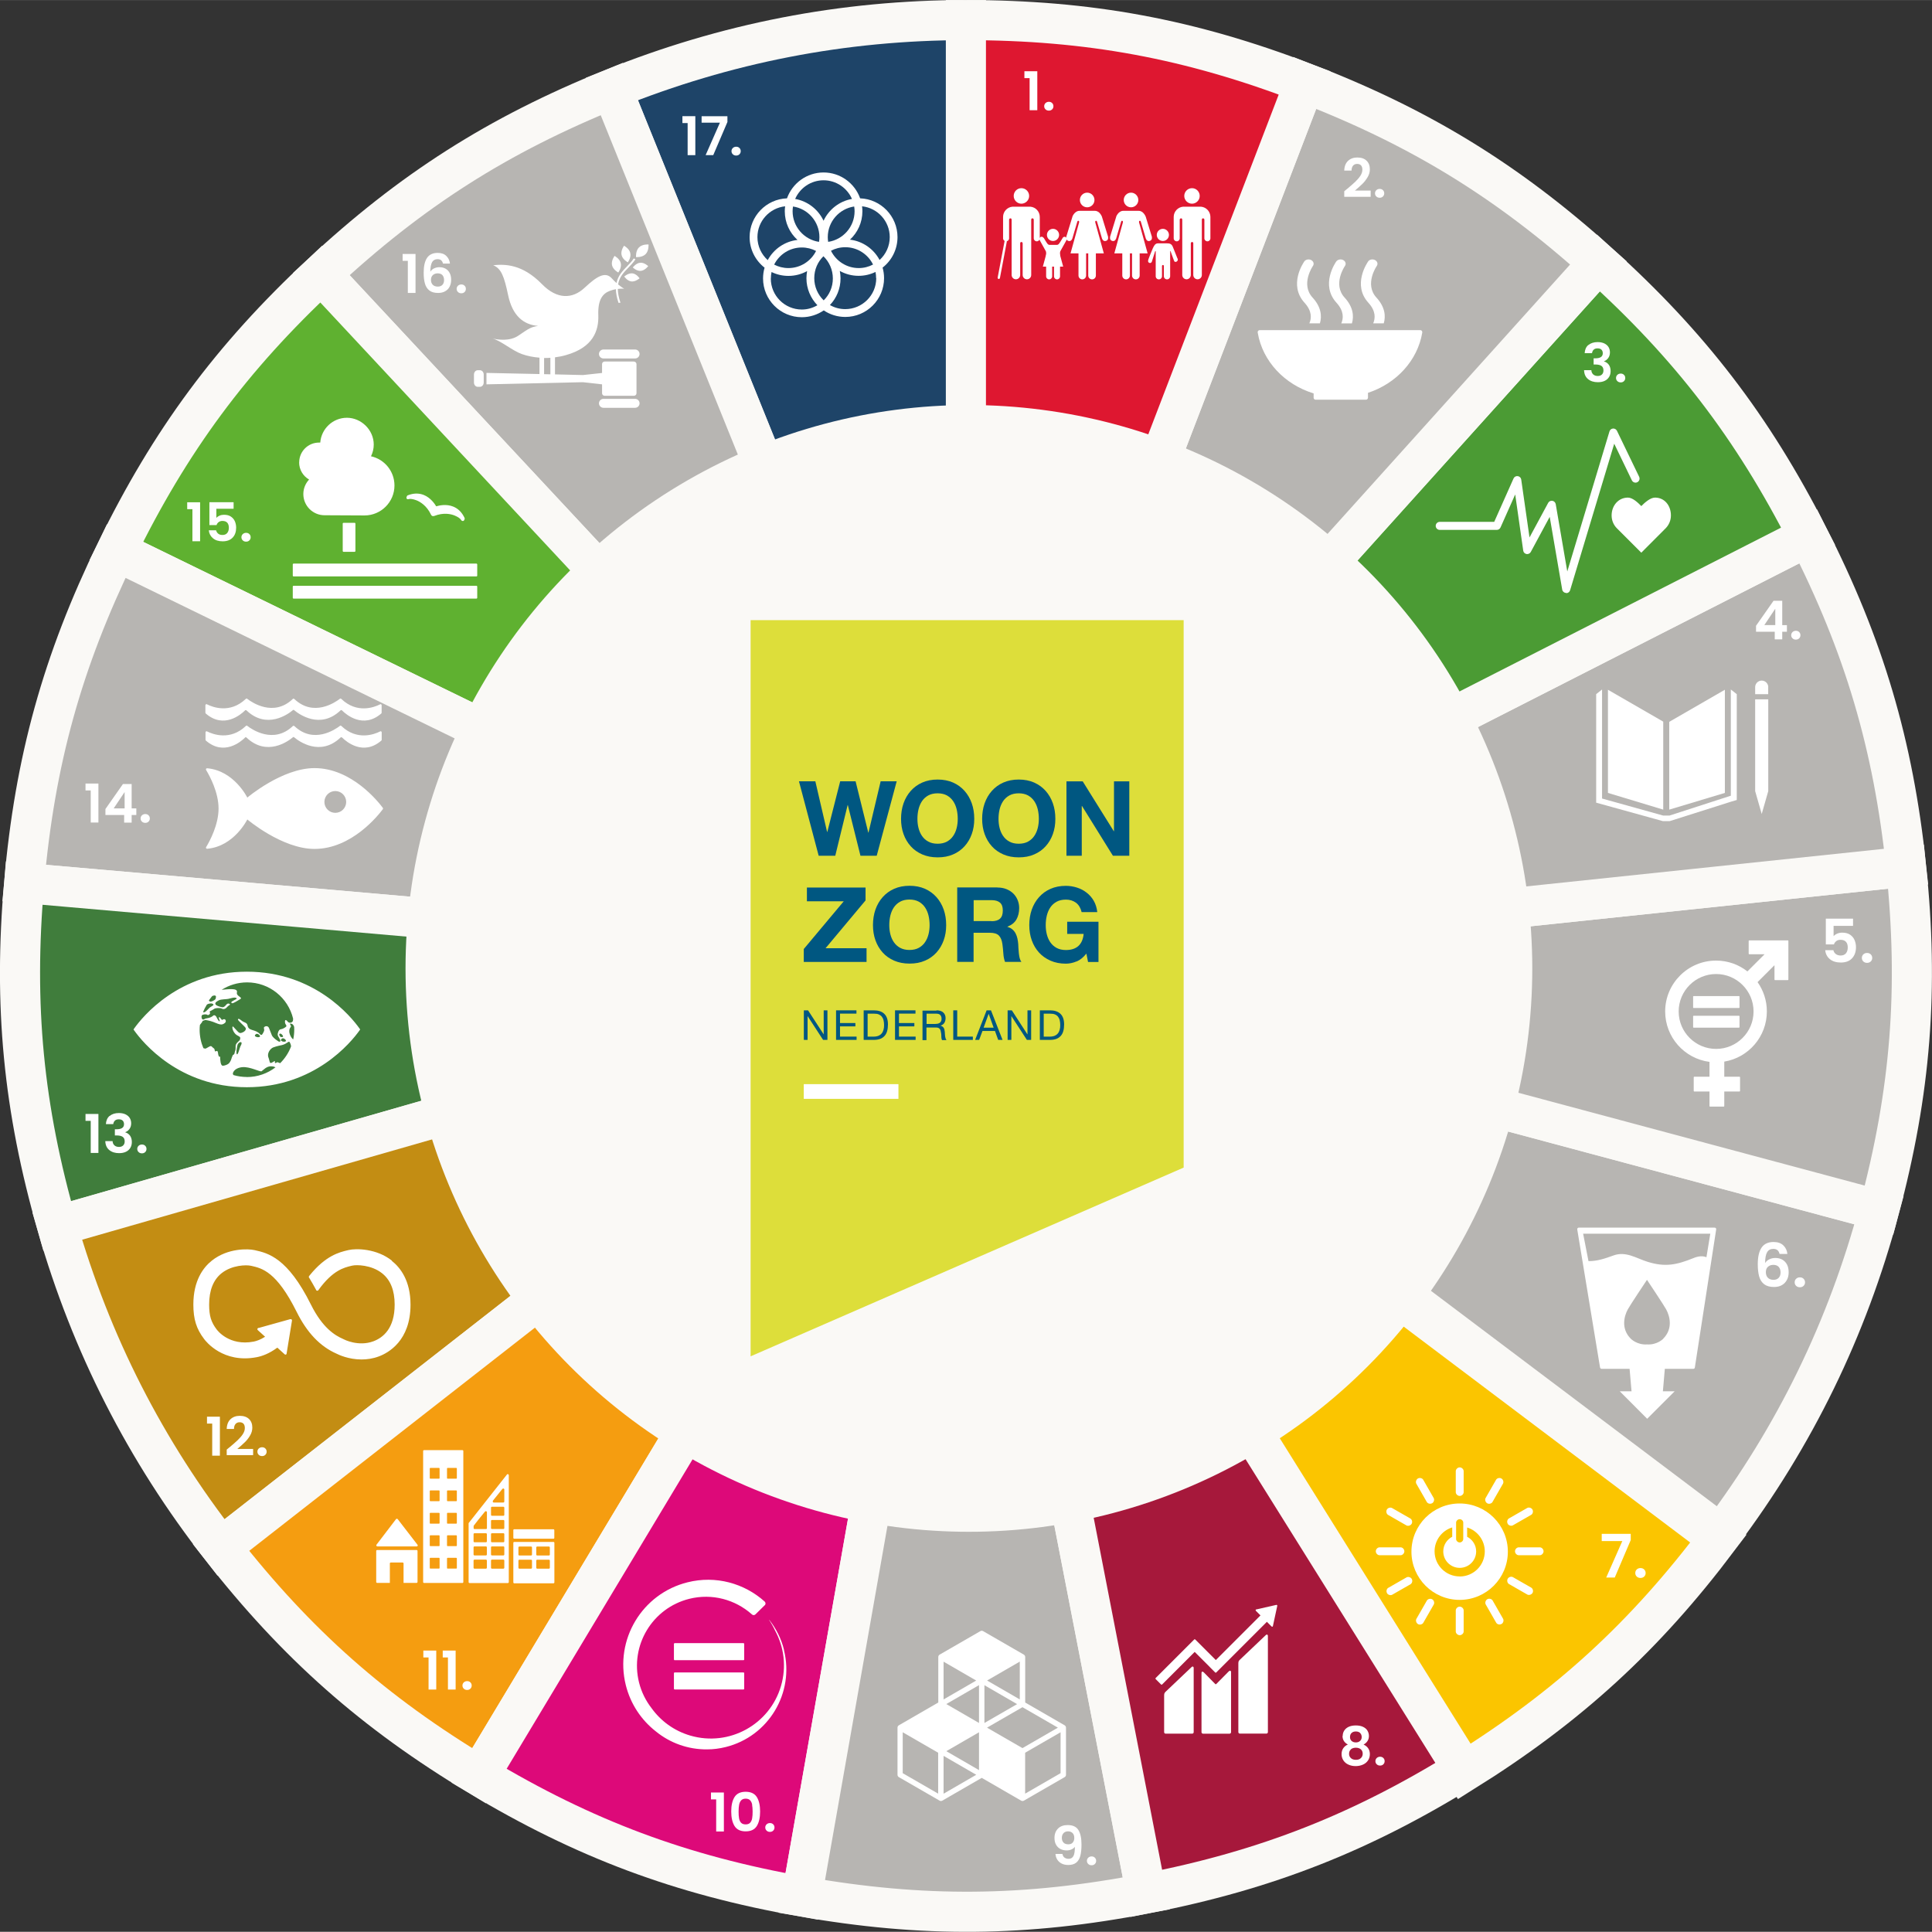 <?xml version="1.0" encoding="UTF-8"?> <svg xmlns="http://www.w3.org/2000/svg" xmlns:xlink="http://www.w3.org/1999/xlink" id="_Layer_" data-name="&amp;lt;Layer&amp;gt;" width="101.94mm" height="101.93mm" viewBox="0 0 288.97 288.93"><rect x="0" y="0" width="288.97" height="288.93" fill="#333333" stroke="none"/><defs><style> .cls-1 { fill: #5fb130; } .cls-1, .cls-2, .cls-3, .cls-4, .cls-5, .cls-6, .cls-7, .cls-8, .cls-9, .cls-10, .cls-11, .cls-12 { stroke: #faf9f6; stroke-miterlimit: 10; } .cls-1, .cls-2, .cls-3, .cls-4, .cls-5, .cls-6, .cls-7, .cls-9, .cls-10, .cls-11, .cls-12 { stroke-width: 6px; } .cls-2 { fill: #407d3c; } .cls-13 { clip-path: url(#clippath); } .cls-14 { fill: none; } .cls-14, .cls-15, .cls-16, .cls-17 { stroke-width: 0px; } .cls-3 { fill: #4b9b34; } .cls-4 { fill: #c38d13; } .cls-5 { fill: #b7b5b2; } .cls-6 { fill: #a6183b; } .cls-7 { fill: #1e4468; } .cls-15 { fill: #005781; } .cls-8 { fill: #faf9f6; stroke-width: 5.57px; } .cls-18 { clip-path: url(#clippath-1); } .cls-19 { clip-path: url(#clippath-4); } .cls-20 { clip-path: url(#clippath-3); } .cls-21 { clip-path: url(#clippath-2); } .cls-9 { fill: #dd0979; } .cls-16 { fill: #ddde3a; } .cls-10 { fill: #fbc500; } .cls-11 { fill: #f59d10; } .cls-12 { fill: #de1730; } .cls-17 { fill: #fff; } </style><clipPath id="clippath"><rect class="cls-14" x="112.27" y="92.75" width="64.77" height="110.11"></rect></clipPath><clipPath id="clippath-1"><rect class="cls-14" x="112.27" y="92.75" width="64.77" height="110.11"></rect></clipPath><clipPath id="clippath-2"><rect class="cls-14" x="112.27" y="92.75" width="64.77" height="110.11"></rect></clipPath><clipPath id="clippath-3"><rect class="cls-14" x="112.27" y="92.75" width="64.77" height="110.11"></rect></clipPath><clipPath id="clippath-4"><rect class="cls-14" x="112.27" y="92.75" width="64.77" height="110.11"></rect></clipPath></defs><g><path class="cls-7" d="M144.47,144.4L91.51,13.3c17.02-6.87,34.62-10.3,52.97-10.3v141.4Z"></path><path class="cls-5" d="M144.47,144.4L48.04,40.99c13.42-12.52,26.45-20.82,43.46-27.69l52.97,131.1Z"></path><path class="cls-1" d="M144.47,144.4L17.39,82.41c8.04-16.49,17.23-28.91,30.65-41.43l96.43,103.41Z"></path><path class="cls-5" d="M144.47,144.4L3.61,132.07c1.6-18.28,5.73-33.17,13.77-49.66l127.09,61.98Z"></path><path class="cls-2" d="M144.47,144.4L8.55,183.37c-5.06-17.64-6.54-33.02-4.94-51.3l140.86,12.32Z"></path><path class="cls-4" d="M144.47,144.4l-111.42,87.05c-11.3-14.46-19.44-30.44-24.5-48.08l135.92-38.97Z"></path><path class="cls-11" d="M144.47,144.4l-72.82,121.2c-15.73-9.45-27.3-19.69-38.6-34.15l111.42-87.05Z"></path><path class="cls-9" d="M144.47,144.4l-24.55,139.25c-18.07-3.19-32.54-8.6-48.27-18.05l72.82-121.2Z"></path><path class="cls-5" d="M144.47,144.4l26.98,138.8c-18.01,3.5-33.46,3.64-51.53.45l24.55-139.25Z"></path><path class="cls-6" d="M144.47,144.4l74.93,119.91c-15.56,9.72-29.93,15.39-47.95,18.89l-26.98-138.8Z"></path><path class="cls-10" d="M144.1,145.04l112.92,85.09c-11.04,14.66-22.43,25.09-38,34.82l-74.93-119.91Z"></path><path class="cls-5" d="M144.47,144.4l136.58,36.6c-4.75,17.73-12.61,33.84-23.65,48.5l-112.92-85.09Z"></path><path class="cls-5" d="M144.47,144.4l140.62-14.78c1.92,18.25.71,33.65-4.04,51.38l-136.58-36.6Z"></path><path class="cls-5" d="M144.47,144.4l125.99-64.19c8.33,16.35,12.72,31.16,14.64,49.41l-140.62,14.78Z"></path><path class="cls-3" d="M144.47,144.4l94.61-105.08c13.64,12.28,23.04,24.53,31.37,40.89l-125.99,64.19Z"></path><path class="cls-5" d="M144.47,144.4L195.15,12.39c17.13,6.58,30.3,14.65,43.94,26.93l-94.61,105.08Z"></path><path class="cls-12" d="M144.47,144.4V3c18.35,0,33.54,2.81,50.67,9.39l-50.67,132.01Z"></path></g><circle class="cls-8" cx="144.92" cy="144.84" r="81.48"></circle><g><path class="cls-17" d="M153.22,11.68v-1.03h1.93v5.83h-1.15v-4.8h-.78Z"></path><path class="cls-17" d="M156.38,16.35c-.13-.12-.2-.28-.2-.47s.07-.34.2-.47c.13-.12.3-.19.5-.19s.36.06.49.19c.13.13.19.28.19.47s-.06.34-.19.47-.29.19-.49.19-.37-.06-.5-.19Z"></path></g><g><path class="cls-17" d="M201.49,28.25c.51-.43.92-.78,1.22-1.07.3-.29.56-.58.76-.89.2-.31.3-.61.3-.91,0-.27-.06-.48-.19-.64-.13-.15-.33-.23-.59-.23s-.47.09-.62.27c-.14.18-.22.42-.22.73h-1.09c.02-.64.21-1.12.57-1.46.36-.33.82-.5,1.37-.5.61,0,1.07.16,1.4.48.33.32.49.75.49,1.28,0,.42-.11.81-.34,1.19s-.48.71-.77.99c-.29.28-.66.62-1.13,1.01h2.36v.93h-3.95v-.83l.42-.35Z"></path><path class="cls-17" d="M205.86,29.38c-.13-.12-.2-.28-.2-.47s.07-.34.2-.47.3-.19.5-.19.36.06.49.19.19.28.19.47-.06.34-.19.47-.29.19-.49.19-.37-.06-.5-.19Z"></path></g><g><path class="cls-17" d="M237.58,51.6c.35-.29.81-.44,1.38-.44.39,0,.72.07,1,.2.28.14.49.32.63.55.14.23.21.5.21.79,0,.34-.09.62-.26.85-.17.23-.38.39-.62.47v.03c.31.1.55.27.72.51.17.25.26.56.26.94,0,.32-.07.61-.22.86s-.36.45-.65.59-.63.21-1.03.21c-.6,0-1.09-.15-1.47-.46s-.58-.75-.6-1.34h1.09c.01.26.1.47.27.63s.4.24.69.24c.27,0,.48-.08.63-.23s.22-.35.22-.59c0-.32-.1-.55-.3-.69s-.52-.21-.94-.21h-.23v-.92h.23c.76,0,1.14-.25,1.14-.76,0-.23-.07-.41-.2-.54s-.33-.19-.59-.19-.44.07-.58.2c-.14.14-.21.31-.24.52h-1.1c.03-.53.21-.95.56-1.24Z"></path><path class="cls-17" d="M241.91,57c-.13-.12-.2-.28-.2-.47s.07-.34.2-.47c.13-.12.3-.19.5-.19s.36.06.49.19c.13.13.19.28.19.47s-.06.34-.19.47-.29.19-.49.19-.37-.06-.5-.19Z"></path></g><g><path class="cls-17" d="M262.65,94.47v-.88l2.62-3.74h1.3v3.65h.7v.98h-.7v1.14h-1.12v-1.14h-2.8ZM265.53,91.04l-1.64,2.45h1.64v-2.45Z"></path><path class="cls-17" d="M268.11,95.47c-.13-.12-.2-.28-.2-.47s.07-.34.2-.47c.13-.12.3-.19.5-.19s.36.06.49.19c.13.13.19.28.19.47s-.06.34-.19.47-.29.19-.49.19-.37-.06-.5-.19Z"></path></g><g><path class="cls-17" d="M277.17,138.48h-2.92v1.54c.13-.16.31-.28.54-.38.23-.1.48-.15.75-.15.48,0,.87.1,1.18.31.31.21.53.48.67.81.14.33.21.68.21,1.05,0,.69-.2,1.25-.59,1.67s-.95.63-1.68.63c-.68,0-1.23-.17-1.64-.51-.41-.34-.64-.79-.69-1.34h1.22c.05.24.17.43.36.58.19.14.43.22.72.22.35,0,.62-.11.8-.33.18-.22.27-.52.27-.88s-.09-.66-.28-.85c-.18-.19-.45-.29-.8-.29-.25,0-.46.06-.63.19s-.29.29-.36.5h-1.21v-3.85h4.07v1.11Z"></path><path class="cls-17" d="M278.7,143.8c-.15-.14-.22-.32-.22-.53s.07-.39.22-.53c.15-.14.33-.21.56-.21s.4.07.55.21c.14.14.22.32.22.53s-.07.39-.22.53c-.14.14-.33.21-.55.21s-.42-.07-.56-.21Z"></path></g><g><path class="cls-17" d="M265.85,186.98c-.15-.13-.36-.19-.63-.19-.41,0-.72.17-.91.5-.2.33-.3.88-.3,1.62.14-.24.35-.43.63-.56.28-.14.58-.2.9-.2.39,0,.73.08,1.04.25.3.17.53.41.7.73.17.32.25.71.25,1.16,0,.43-.08.81-.26,1.14s-.42.59-.75.78c-.33.19-.72.28-1.18.28-.62,0-1.11-.14-1.47-.41-.36-.28-.61-.66-.75-1.16-.14-.5-.21-1.11-.21-1.83,0-1.1.19-1.93.57-2.49.38-.56.98-.84,1.79-.84.63,0,1.12.17,1.47.51.35.34.55.77.6,1.28h-1.17c-.06-.25-.16-.44-.31-.57ZM264.44,189.46c-.22.19-.32.46-.32.81s.1.63.3.84c.2.2.48.31.85.31.32,0,.58-.1.77-.3.19-.2.28-.46.28-.8s-.09-.62-.27-.83c-.18-.2-.45-.31-.81-.31-.32,0-.58.09-.8.28Z"></path><path class="cls-17" d="M268.65,192.32c-.15-.14-.22-.32-.22-.53s.07-.39.22-.53c.15-.14.33-.21.56-.21s.41.07.55.21c.14.14.22.32.22.53s-.07.39-.22.53c-.14.14-.33.21-.55.21s-.42-.07-.56-.21Z"></path></g><g><path class="cls-17" d="M243.91,230.34l-2.39,5.61h-1.28l2.41-5.46h-3.08v-1.08h4.34v.94Z"></path><path class="cls-17" d="M244.81,235.8c-.15-.14-.22-.32-.22-.53s.07-.39.22-.53c.15-.14.33-.21.56-.21s.4.07.55.21c.14.14.22.32.22.53s-.07.39-.22.53c-.14.14-.33.21-.55.21s-.42-.07-.56-.21Z"></path></g><g><path class="cls-17" d="M200.83,259.64c0-.29.07-.55.22-.79.15-.24.37-.43.66-.57.3-.14.66-.21,1.08-.21s.79.07,1.08.21c.3.14.52.33.66.57s.22.5.22.79-.07.55-.22.77c-.14.22-.34.39-.58.52.29.13.52.31.69.56.17.25.25.54.25.87,0,.36-.09.68-.28.95-.18.27-.44.48-.76.62-.32.14-.68.22-1.08.22s-.76-.07-1.08-.22c-.32-.14-.57-.35-.75-.62-.18-.27-.28-.58-.28-.95,0-.34.08-.63.25-.88.17-.25.39-.43.69-.56-.53-.28-.8-.71-.8-1.29ZM202.06,261.65c-.19.16-.28.38-.28.66,0,.27.09.48.28.65.18.17.43.25.75.25s.56-.08.74-.26c.18-.17.27-.39.27-.65,0-.28-.09-.5-.28-.66s-.43-.24-.74-.24-.55.08-.74.23ZM203.44,259.19c-.16-.14-.37-.22-.64-.22s-.48.07-.64.22c-.16.14-.24.35-.24.62,0,.24.08.43.24.58.16.14.37.22.63.22s.47-.07.63-.22c.17-.15.25-.34.25-.58,0-.26-.08-.46-.24-.61Z"></path><path class="cls-17" d="M205.92,263.88c-.13-.12-.2-.28-.2-.47s.07-.34.2-.47c.13-.12.3-.19.5-.19s.36.06.49.19c.13.13.19.28.19.47s-.06.34-.19.47-.29.19-.49.19-.37-.06-.5-.19Z"></path></g><g><path class="cls-17" d="M159.22,277.83c.15.12.36.19.61.19.33,0,.57-.14.72-.41.15-.27.22-.74.22-1.39-.12.17-.29.3-.52.4-.22.1-.46.14-.72.14-.34,0-.65-.07-.92-.21-.27-.14-.49-.35-.65-.63-.16-.28-.24-.62-.24-1.02,0-.59.18-1.06.53-1.41.35-.35.83-.52,1.44-.52.76,0,1.29.24,1.6.73s.47,1.22.47,2.19c0,.69-.06,1.26-.18,1.7-.12.44-.33.78-.62,1.01-.29.23-.69.34-1.19.34-.4,0-.73-.08-1.01-.23-.28-.15-.49-.35-.64-.6-.15-.25-.23-.52-.25-.82h1.04c.04.23.14.41.29.54ZM160.44,275.59c.16-.17.24-.4.24-.69,0-.31-.08-.56-.25-.73-.17-.17-.4-.26-.68-.26s-.52.09-.68.27c-.17.18-.25.42-.25.71s.08.51.24.69.41.27.73.27c.28,0,.5-.08.66-.26Z"></path><path class="cls-17" d="M162.77,278.79c-.13-.12-.2-.28-.2-.47s.07-.34.2-.47c.13-.12.3-.19.5-.19s.36.06.49.19c.13.13.19.28.19.47s-.06.34-.19.47-.29.19-.49.19-.37-.06-.5-.19Z"></path></g><g><path class="cls-17" d="M106.34,269.13v-1.03h1.93v5.83h-1.15v-4.8h-.78Z"></path><path class="cls-17" d="M109.87,268.77c.33-.52.89-.78,1.66-.78s1.33.26,1.66.78c.33.52.5,1.25.5,2.17s-.17,1.66-.5,2.18c-.33.53-.89.79-1.66.79s-1.33-.26-1.66-.79c-.33-.53-.5-1.26-.5-2.18s.17-1.65.5-2.17ZM112.51,269.94c-.05-.27-.15-.49-.3-.66-.15-.17-.38-.26-.68-.26s-.52.09-.68.26c-.15.17-.25.39-.3.66-.05.27-.08.6-.08,1s.02.75.07,1.02c.05.27.15.5.3.66s.38.25.68.25.53-.08.68-.25c.15-.17.26-.39.3-.66.05-.28.07-.62.07-1.02s-.03-.73-.08-1Z"></path><path class="cls-17" d="M114.66,273.8c-.13-.12-.2-.28-.2-.47s.07-.34.2-.47c.13-.12.3-.19.5-.19s.36.06.49.19c.13.13.19.28.19.47s-.06.34-.19.47-.29.19-.49.19-.37-.06-.5-.19Z"></path></g><g><path class="cls-17" d="M63.32,247.9v-1.03h1.93v5.83h-1.15v-4.8h-.78Z"></path><path class="cls-17" d="M66.22,247.9v-1.03h1.93v5.83h-1.15v-4.8h-.78Z"></path><path class="cls-17" d="M69.37,252.57c-.13-.12-.2-.28-.2-.47s.07-.34.2-.47c.13-.12.3-.19.5-.19s.36.06.49.19c.13.13.19.28.19.47s-.06.34-.19.47-.29.19-.49.19-.37-.06-.5-.19Z"></path></g><g><path class="cls-17" d="M30.96,212.92v-1.03h1.93v5.83h-1.15v-4.8h-.78Z"></path><path class="cls-17" d="M34.34,216.46c.51-.43.92-.78,1.22-1.07s.56-.58.76-.89c.2-.31.3-.61.3-.91,0-.27-.06-.49-.19-.64-.13-.15-.33-.23-.59-.23s-.47.09-.62.27-.22.42-.22.73h-1.09c.02-.64.21-1.12.57-1.46.36-.33.82-.5,1.37-.5.61,0,1.07.16,1.4.48.33.32.49.75.49,1.28,0,.42-.11.81-.34,1.19-.22.38-.48.71-.77.99-.29.28-.66.62-1.13,1.01h2.36v.93h-3.95v-.83l.42-.35Z"></path><path class="cls-17" d="M38.7,217.59c-.13-.12-.2-.28-.2-.47s.07-.34.2-.47c.13-.12.3-.19.5-.19s.36.06.49.19c.13.13.19.28.19.47s-.06.34-.19.47-.29.19-.49.19-.37-.06-.5-.19Z"></path></g><g><path class="cls-17" d="M12.79,167.64v-1.03h1.93v5.83h-1.15v-4.8h-.78Z"></path><path class="cls-17" d="M16.4,166.91c.35-.29.81-.44,1.38-.44.39,0,.72.07,1,.2.28.14.49.32.63.55.14.23.21.5.21.79,0,.34-.09.62-.26.85-.17.23-.38.39-.62.47v.03c.31.1.55.27.72.51.17.25.26.56.26.94,0,.32-.07.61-.22.86s-.36.45-.65.59-.63.21-1.03.21c-.6,0-1.09-.15-1.47-.46s-.58-.75-.6-1.34h1.09c.01.26.1.47.27.63s.4.24.69.24c.27,0,.48-.08.63-.23.15-.15.22-.35.22-.59,0-.32-.1-.55-.3-.69-.2-.14-.52-.21-.94-.21h-.23v-.92h.23c.76,0,1.14-.25,1.14-.76,0-.23-.07-.41-.2-.54-.14-.13-.33-.19-.59-.19s-.44.07-.58.2c-.14.14-.21.31-.24.52h-1.1c.03-.53.21-.95.56-1.24Z"></path><path class="cls-17" d="M20.73,172.31c-.13-.12-.2-.28-.2-.47s.07-.34.2-.47c.13-.12.3-.19.5-.19s.36.06.49.19c.13.13.19.28.19.47s-.06.34-.19.47-.29.19-.49.19-.37-.06-.5-.19Z"></path></g><g><path class="cls-17" d="M12.79,118.22v-1.03h1.93v5.83h-1.15v-4.8h-.78Z"></path><path class="cls-17" d="M15.77,121.88v-.88l2.62-3.74h1.3v3.65h.7v.98h-.7v1.14h-1.12v-1.14h-2.8ZM18.64,118.46l-1.64,2.45h1.64v-2.45Z"></path><path class="cls-17" d="M21.23,122.88c-.13-.12-.2-.28-.2-.47s.07-.34.2-.47c.13-.12.3-.19.5-.19s.36.06.49.19c.13.13.19.28.19.47s-.06.34-.19.47-.29.19-.49.19-.37-.06-.5-.19Z"></path></g><g><path class="cls-17" d="M28,76.15v-1.03h1.93v5.83h-1.15v-4.8h-.78Z"></path><path class="cls-17" d="M34.95,76.09h-2.59v1.37c.11-.14.27-.25.48-.34s.43-.13.66-.13c.43,0,.78.09,1.05.28.27.19.47.43.59.72.12.29.18.6.18.93,0,.61-.17,1.11-.52,1.48-.35.37-.85.56-1.49.56-.61,0-1.09-.15-1.46-.46s-.57-.7-.62-1.19h1.09c.05.21.16.38.32.51s.38.19.64.19c.31,0,.55-.1.71-.3.16-.2.24-.46.24-.78s-.08-.58-.24-.76c-.16-.17-.4-.26-.72-.26-.22,0-.41.06-.56.17-.15.11-.26.26-.32.45h-1.07v-3.42h3.62v.98Z"></path><path class="cls-17" d="M36.31,80.82c-.13-.12-.2-.28-.2-.47s.07-.34.2-.47c.13-.12.3-.19.5-.19s.36.06.49.19c.13.13.19.28.19.47s-.06.34-.19.47-.29.19-.49.19-.37-.06-.5-.19Z"></path></g><g><path class="cls-17" d="M60.22,39.01v-1.03h1.93v5.83h-1.15v-4.8h-.78Z"></path><path class="cls-17" d="M66,38.93c-.13-.11-.32-.17-.56-.17-.37,0-.64.15-.81.44-.17.3-.26.78-.27,1.44.13-.21.31-.38.56-.5s.51-.18.8-.18c.35,0,.65.07.92.22.27.15.47.37.62.65.15.29.22.63.22,1.03,0,.38-.08.72-.23,1.01-.15.3-.38.53-.67.69-.29.17-.64.25-1.05.25-.55,0-.99-.12-1.31-.37-.32-.25-.54-.59-.66-1.03-.13-.44-.19-.98-.19-1.63,0-.98.17-1.71.5-2.21.34-.5.87-.75,1.59-.75.56,0,.99.15,1.3.46.31.3.49.68.54,1.14h-1.04c-.05-.22-.15-.39-.28-.5ZM64.75,41.13c-.19.17-.29.41-.29.72s.09.56.27.74.43.27.76.27c.29,0,.52-.09.68-.26s.25-.41.25-.71-.08-.55-.24-.74c-.16-.18-.4-.27-.72-.27-.28,0-.52.08-.71.25Z"></path><path class="cls-17" d="M68.5,43.67c-.13-.12-.2-.28-.2-.47s.07-.34.2-.47c.13-.12.3-.19.5-.19s.36.06.49.19c.13.13.19.28.19.47s-.06.34-.19.47-.29.19-.49.19-.37-.06-.5-.19Z"></path></g><g><path class="cls-17" d="M102.07,18.4v-1.03h1.93v5.83h-1.15v-4.8h-.78Z"></path><path class="cls-17" d="M108.81,18.22l-2.13,4.98h-1.14l2.14-4.86h-2.74v-.96h3.86v.83Z"></path><path class="cls-17" d="M109.61,23.07c-.13-.12-.2-.28-.2-.47s.07-.34.2-.47c.13-.12.3-.19.5-.19s.36.06.49.19c.13.13.19.28.19.47s-.06.34-.19.47-.29.19-.49.19-.37-.06-.5-.19Z"></path></g><path id="Icon_17" data-name="Icon 17" class="cls-17" d="M134.24,35.46c0-3.13-2.49-5.69-5.59-5.8-.8-2.25-2.95-3.87-5.47-3.87s-4.67,1.62-5.47,3.87c-3.1.11-5.59,2.67-5.59,5.8,0,1.86.88,3.51,2.24,4.57-.15.51-.23,1.05-.23,1.61,0,3.2,2.6,5.8,5.8,5.8,1.21,0,2.34-.38,3.28-1.02.92.62,2.03.98,3.22.98,3.2,0,5.8-2.6,5.8-5.8,0-.55-.08-1.08-.22-1.58,1.36-1.06,2.23-2.72,2.23-4.57M127.82,31.59c0,2.32-1.72,4.25-3.95,4.58-.04-.23-.06-.47-.06-.71,0-2.32,1.72-4.25,3.95-4.58.04.23.06.47.06.71M123.2,44.92c-.87-.84-1.41-2.02-1.41-3.32s.52-2.44,1.37-3.28c.87.84,1.41,2.02,1.41,3.32s-.52,2.44-1.37,3.28M118.61,30.88c2.23.33,3.95,2.26,3.95,4.58,0,.24-.02.48-.06.71-2.23-.33-3.95-2.26-3.95-4.58,0-.24.02-.48.06-.71M122.06,37.53c-.76,1.52-2.33,2.56-4.14,2.56-.77,0-1.49-.19-2.13-.52.76-1.52,2.33-2.56,4.14-2.56.77,0,1.49.19,2.13.52M124.29,37.5c.64-.34,1.37-.53,2.14-.53,1.82,0,3.4,1.06,4.15,2.59-.64.34-1.37.53-2.14.53-1.82,0-3.4-1.06-4.15-2.59M123.18,26.96c1.9,0,3.53,1.15,4.25,2.79-1.89.33-3.46,1.58-4.25,3.26-.79-1.68-2.36-2.93-4.25-3.26.72-1.64,2.35-2.79,4.25-2.79M113.29,35.46c0-2.39,1.82-4.36,4.14-4.61-.03.24-.05.49-.05.74,0,1.7.73,3.23,1.9,4.29-1.92.22-3.57,1.38-4.45,3.02-.94-.85-1.54-2.07-1.54-3.44M115.3,41.64c0-.33.04-.65.1-.96.76.37,1.62.58,2.52.58,1.02,0,1.97-.26,2.8-.72-.06.35-.1.7-.1,1.07,0,1.57.63,2.99,1.64,4.04-.69.4-1.48.64-2.33.64-2.56,0-4.64-2.08-4.64-4.63M131.06,41.6c0,2.55-2.08,4.63-4.64,4.63-.83,0-1.61-.22-2.29-.61.99-1.04,1.59-2.44,1.59-3.99,0-.38-.04-.75-.11-1.11.83.46,1.79.73,2.81.73.91,0,1.77-.21,2.53-.58.06.3.09.61.09.93M127.13,35.84c1.14-1.06,1.86-2.57,1.86-4.25,0-.25-.02-.5-.05-.74,2.32.25,4.14,2.22,4.14,4.61,0,1.36-.59,2.58-1.52,3.42-.87-1.64-2.51-2.81-4.43-3.04"></path><g><polygon class="cls-17" points="248.77 107.93 240.5 103.16 240.5 118.59 248.77 121.09 248.77 107.93"></polygon><polygon class="cls-17" points="249.67 107.96 249.67 121.09 257.99 118.59 257.99 103.16 249.67 107.96"></polygon><path class="cls-17" d="M264.48,102.77c0-.54-.44-.98-.98-.98s-.98.44-.98.98v1.05h1.95v-1.05Z"></path><polygon class="cls-17" points="262.76 118.32 262.52 118.32 263.5 121.74 264.48 118.32 264.23 118.32 264.48 118.32 264.48 104.59 264.23 104.59 263.99 104.59 263.73 104.59 263.25 104.59 263.01 104.59 262.76 104.59 262.52 104.59 262.52 118.32 262.76 118.32"></polygon><polygon class="cls-17" points="259.77 103.82 258.88 103.12 258.88 119.01 249.7 121.98 249.27 121.98 249.19 121.98 248.77 121.98 239.62 119.43 239.62 103.12 238.74 103.82 238.74 120.05 248.72 122.81 249.19 122.81 249.27 122.81 249.74 122.81 258.95 119.89 259.77 119.65 259.77 103.82"></polygon></g><g id="Icon_8" data-name="Icon 8"><path class="cls-17" d="M189.29,244.59l-3.85,3.66c-.15.14-.22.25-.22.55v10.27c0,.12.1.22.22.22h3.98c.12,0,.22-.1.22-.22v-14.39c0-.12-.09-.34-.35-.09"></path><path class="cls-17" d="M178.19,249.37l-3.85,3.66c-.14.14-.22.25-.22.55v5.5c0,.12.1.22.22.22h3.98c.12,0,.22-.1.22-.22v-9.62c0-.12-.1-.34-.35-.09"></path><path class="cls-17" d="M191.04,240.15s0-.06-.03-.08c-.02-.02-.05-.03-.07-.03h-.02s-.03,0-.03,0l-2.95.67h-.05s-.04.02-.06.04c-.04.04-.04.11,0,.16l.03.03.67.67-6.68,6.68-3.09-3.09s-.09-.04-.13,0l-.84.84s0,0,0,0l-4.95,4.95s-.03.09,0,.13l.84.84s.09.03.12,0l4.89-4.89,2.24,2.24s0,0,0,.01l.84.84s.09.04.13,0l7.59-7.59.71.71s.11.04.16,0c.02-.02.03-.05.03-.07h0s.65-3.02.65-3.02v-.03Z"></path><path class="cls-17" d="M183.76,250.01l-1.86,1.88s-.09.03-.12,0l-1.69-1.72c-.31-.31-.38-.06-.38.06v8.85c0,.12.1.22.22.22h3.98c.12,0,.22-.1.22-.22v-9c0-.12-.1-.34-.37-.07"></path></g><path class="cls-17" d="M159.24,258.05l-5.9-3.41v-6.81c0-.14-.08-.28-.2-.35l-6.1-3.52c-.12-.07-.28-.07-.4,0l-6.1,3.52c-.12.07-.2.2-.2.35v6.81l-5.9,3.41c-.12.07-.2.2-.2.35v7.05c0,.14.08.28.2.35l6.1,3.52c.06.04.13.05.2.05s.14-.02.2-.05l5.9-3.41,5.9,3.41c.06.04.13.05.2.05s.14-.02.2-.05l6.1-3.52c.12-.07.2-.2.2-.35v-7.05c0-.14-.08-.28-.2-.35ZM146.43,264.75l-4.89-2.83,4.89-2.83v5.65ZM152.13,254.88l-4.89,2.82v-5.65l4.89,2.83ZM146.43,257.7l-4.89-2.83,4.89-2.83v5.65ZM147.63,258.4l5.3-3.06,5.3,3.06-5.3,3.06-5.3-3.06ZM152.53,254.18l-4.89-2.83,4.89-2.83v5.65ZM146.02,251.35l-4.89,2.83v-5.65l4.89,2.83ZM140.32,268.27l-5.3-3.06v-6.12l5.3,3.06v6.12ZM141.13,268.27v-5.65l4.89,2.83-4.89,2.83ZM158.63,265.21l-5.3,3.06v-6.12l5.3-3.06v6.12Z"></path><g><path class="cls-17" d="M111.2,250.14h-10.29c-.06,0-.11.05-.11.11v2.33c0,.06.05.11.11.11h10.29c.06,0,.11-.05.11-.11v-2.33c0-.06-.05-.11-.11-.11"></path><path class="cls-17" d="M111.31,245.87c0-.06-.05-.11-.11-.11h-10.29c-.06,0-.11.05-.11.11v2.33c0,.06.05.11.11.11h10.29c.06,0,.11-.05.11-.11v-2.33Z"></path><path class="cls-17" d="M117.27,246.78c-.42-1.7-1.19-3.21-2.21-4.5l-.02.02c.33.49.63,1.01.88,1.56,1.34,2.45,1.74,5.4.9,8.29-1.69,5.8-7.76,9.13-13.56,7.44-2.44-.71-4.44-2.2-5.81-4.11-.86-1.11-1.51-2.4-1.87-3.84-1.38-5.53,1.99-11.13,7.52-12.51,3.42-.85,6.86.12,9.32,2.29.02.02.04.04.07.06.07.05.15.09.23.09.1,0,.19-.04.26-.1l.04-.04,1.31-1.29.09-.08c.05-.07.08-.14.08-.23,0-.1-.04-.19-.11-.27-.01-.01-.03-.02-.04-.04-3.02-2.7-7.28-3.92-11.51-2.86-6.8,1.69-10.93,8.57-9.24,15.37.71,2.85,2.33,5.23,4.47,6.91,2.13,1.75,4.85,2.74,7.7,2.71.92,0,1.85-.12,2.77-.35,6.41-1.59,10.31-8.08,8.72-14.49"></path></g><g id="Icon_11" data-name="Icon 11"><g><path class="cls-17" d="M56.44,231.29h5.9c.08,0,.14-.07.14-.15,0-.04-.01-.07-.04-.1h0s-2.94-3.81-2.94-3.81l-.03-.03s-.06-.05-.11-.05c-.04,0-.07.02-.1.04l-.02.02-.03.03-2.87,3.76-.04.05s-.02.05-.02.08c0,.08.07.15.15.15Z"></path><path class="cls-17" d="M62.33,231.83h-5.92c-.08,0-.14.06-.14.14v4.63c0,.08.06.15.14.15h1.9v-2.91c0-.08.06-.14.14-.14h1.77c.08,0,.14.06.14.14v2.91h1.95c.08,0,.14-.07.14-.15v-4.63c0-.08-.07-.14-.14-.14Z"></path></g><path class="cls-17" d="M82.78,230.62h-5.86c-.08,0-.14.06-.14.14v5.91c0,.08.06.14.14.14h5.86c.08,0,.14-.06.14-.14v-5.91c0-.08-.06-.14-.14-.14M79.57,234.48c0,.08-.06.14-.14.14h-1.75c-.08,0-.14-.06-.14-.14v-1.06c0-.08.06-.14.14-.14h1.75c.08,0,.14.06.14.14v1.06ZM79.57,232.51c0,.08-.06.14-.14.14h-1.75c-.08,0-.14-.06-.14-.14v-1.06c0-.08.06-.14.14-.14h1.75c.08,0,.14.06.14.14v1.06ZM82.24,234.48c0,.08-.06.14-.14.14h-1.75c-.08,0-.14-.06-.14-.14v-1.06c0-.08.06-.14.14-.14h1.75c.08,0,.14.06.14.14v1.06ZM82.24,232.51c0,.08-.06.14-.14.14h-1.75c-.08,0-.14-.06-.14-.14v-1.06c0-.08.06-.14.14-.14h1.75c.08,0,.14.06.14.14v1.06Z"></path><path class="cls-17" d="M69.16,216.89h-5.73c-.08,0-.14.06-.14.14v19.59c0,.08.06.14.14.14h5.73c.08,0,.14-.06.14-.14v-19.59c0-.08-.06-.14-.14-.14M65.75,234.53s-.03.08-.08.08h-1.31s-.08-.03-.08-.08v-1.46s.03-.07.08-.07h1.31s.08.03.08.07v1.46ZM65.75,231.17s-.03.08-.08.08h-1.31s-.08-.03-.08-.08v-1.46s.03-.08.08-.08h1.31s.08.03.08.08v1.46ZM65.75,227.81s-.03.08-.08.08h-1.31s-.08-.03-.08-.08v-1.46s.03-.08.08-.08h1.31s.08.03.08.08v1.46ZM65.75,224.45s-.03.08-.08.08h-1.31s-.08-.03-.08-.08v-1.46s.03-.07.08-.07h1.31s.08.03.08.07v1.46ZM65.75,221.09s-.03.07-.08.07h-1.31s-.08-.03-.08-.07v-1.46s.03-.08.08-.08h1.31s.08.03.08.08v1.46ZM68.33,234.53s-.03.08-.08.08h-1.31s-.08-.03-.08-.08v-1.46s.03-.07.08-.07h1.31s.08.03.08.07v1.46ZM68.33,231.17s-.03.08-.08.08h-1.31s-.08-.03-.08-.08v-1.46s.03-.08.08-.08h1.31s.08.03.08.08v1.46ZM68.33,227.81s-.03.08-.08.08h-1.31s-.08-.03-.08-.08v-1.46s.03-.08.08-.08h1.31s.08.03.08.08v1.46ZM68.33,224.45s-.03.08-.08.08h-1.31s-.08-.03-.08-.08v-1.46s.03-.07.08-.07h1.31s.08.03.08.07v1.46ZM68.33,221.09s-.03.07-.08.07h-1.31s-.08-.03-.08-.07v-1.46s.03-.08.08-.08h1.31s.08.03.08.08v1.46Z"></path><rect class="cls-17" x="76.78" y="228.73" width="6.13" height="1.41" rx=".12" ry=".12"></rect><path class="cls-17" d="M76.08,220.59c-.02-.06-.07-.11-.14-.11-.03,0-.06.01-.08.03,0,0,0,0-.01,0l-.05.06-5.63,7.14-.03.03s-.05.07-.05.11h0v8.78c0,.08.06.14.14.14h5.73c.08,0,.14-.06.14-.14v-16s0-.04-.01-.06ZM73.71,224.47l.04-.05c.39-.49,1.03-1.29,1.35-1.68l.04-.05s.08-.06.13-.06c.08,0,.14.06.16.13v1.81c0,.09-.07.16-.16.16,0,0,0,0,0,0s0,0,0,0h-1.41s0,0,0,0,0,0,0,0c-.09,0-.16-.07-.16-.16,0-.04.01-.07.03-.1ZM72.82,234.48c0,.08-.06.14-.14.14h-1.71c-.08,0-.14-.06-.14-.14v-1.07c0-.08.06-.14.14-.14h1.71c.08,0,.14.06.14.14v1.07ZM72.82,232.5c0,.08-.06.14-.14.14h-1.71c-.08,0-.14-.06-.14-.14v-1.07c0-.08.06-.14.14-.14h1.71c.08,0,.14.06.14.14v1.07ZM72.82,230.53c0,.08-.06.14-.14.14h-1.71c-.08,0-.14-.06-.14-.14v-1.07c0-.08.06-.14.14-.14h1.71c.08,0,.14.06.14.14v1.07ZM72.83,226.2v2.36c0,.08-.06.14-.14.14h-1.71c-.08,0-.14-.06-.14-.14v-.28h0s0-.05.01-.06c0,0,0,0,0-.02,0,0,0-.01.01-.02,0,0,.01-.02.02-.02.22-.31,1.2-1.53,1.62-2.03l.04-.05s.08-.06.13-.06c.08,0,.14.06.16.13v.06ZM75.43,234.48c0,.08-.06.14-.14.14h-1.71c-.08,0-.14-.06-.14-.14v-1.07c0-.08.06-.14.14-.14h1.71c.08,0,.14.06.14.14v1.07ZM75.43,232.5c0,.08-.06.14-.14.14h-1.71c-.08,0-.14-.06-.14-.14v-1.07c0-.08.06-.14.14-.14h1.71c.08,0,.14.06.14.14v1.07ZM75.43,230.53c0,.08-.06.14-.14.14h-1.71c-.08,0-.14-.06-.14-.14v-1.07c0-.08.06-.14.14-.14h1.71c.08,0,.14.06.14.14v1.07ZM75.43,228.55c0,.08-.06.14-.14.14h-1.71c-.08,0-.14-.06-.14-.14v-1.07c0-.08.06-.14.14-.14h1.71c.08,0,.14.06.14.14v1.07ZM75.43,226.57c0,.08-.06.14-.14.14h-1.71c-.08,0-.14-.06-.14-.14v-1.07c0-.08.06-.14.14-.14h1.71c.08,0,.14.06.14.14v1.07Z"></path></g><path id="Icon_12" data-name="Icon 12" class="cls-17" d="M58.62,188.55c-2.3-1.82-5.34-1.85-6.46-1.59l-.13.03c-1.29.3-3.33.81-5.73,3.78-.01.02-.03.03-.04.05l-.03.04s-.04.07-.04.12c0,.04,0,.07.03.1l.06.09c.3.5.68,1.15,1,1.75,0,0,0,.01,0,.02.03.07.1.11.18.11.06,0,.11-.02.14-.06.02-.02.03-.04.04-.06,2.13-2.94,3.8-3.34,4.93-3.61l.14-.03c.59-.14,2.82-.13,4.43,1.14,1.26.99,1.89,2.57,1.89,4.69,0,3.56-1.73,4.95-3.18,5.49-2.25.84-4.41-.28-4.42-.29l-.1-.05c-1.24-.54-3.08-1.65-4.82-5.14-3.5-7.04-6.43-7.7-8.37-8.14l-.1-.02c-.88-.2-3.95-.34-6.36,1.58-1.26,1-2.76,2.96-2.76,6.56,0,2.19.45,3.64,1.61,5.16.25.35,2.85,3.68,7.86,2.72.8-.15,1.89-.54,3.09-1.43l1.1,1c.07.07.19.06.25-.01.03-.03.04-.08.04-.12h0s.8-4.91.8-4.91v-.05s-.02-.1-.06-.13c-.03-.03-.08-.04-.12-.04h-.03s-.05,0-.05,0l-4.69,1.31h-.09s-.07.04-.09.07c-.07.07-.06.19.01.25l.05.05,1.05.95c-.68.44-1.27.64-1.72.73-3.63.69-5.42-1.68-5.49-1.78l-.03-.03c-.84-1.11-1.13-2.05-1.13-3.73,0-2.13.63-3.71,1.86-4.69,1.57-1.25,3.73-1.26,4.35-1.12l.11.02c1.59.36,3.77.85,6.77,6.88,1.56,3.13,3.51,5.17,5.96,6.25.31.16,1.8.87,3.74.87.81,0,1.7-.12,2.6-.46,1.42-.53,4.73-2.35,4.73-7.73,0-3.6-1.52-5.55-2.8-6.56"></path><path id="Icon_13" data-name="Icon 13" class="cls-17" d="M53.74,153.78c-1.21-1.69-6.67-8.45-16.82-8.45s-15.61,6.76-16.82,8.45c-.05.07-.1.14-.13.19.04.05.08.12.13.19,1.21,1.69,6.67,8.45,16.82,8.45s15.61-6.76,16.82-8.45c.05-.07.1-.14.13-.19-.03-.05-.08-.12-.13-.19M31.26,149.6c.09-.13.4-.52.43-.57.08-.1.23-.12.34-.14.11-.02.25.04.27.12.02.08-.04.4-.09.45-.15.15-.54.37-.75.34-.17-.03-.23-.15-.2-.2M30.89,150.32s.03-.03.04-.04c.13-.15.38-.18.56-.2.18-.03.41.06.44.18.03.12-.44.33-.53.41-.24.22-.63.68-.85.73-.07.02-.13,0-.18-.02.15-.37.32-.72.53-1.05M34.69,158.11c-.14.54-.3.74-.43.91-.14.17-.64.39-.96.37-.32-.02-.37-.88-.37-1.32,0-.15-.22.3-.33-.62-.07-.59-.45.06-.48-.33-.03-.39-.22-.31-.41-.56-.2-.24-.44.02-.72.15-.27.12-.16.19-.55.06-.01,0-.02,0-.02,0-.36-.85-.56-1.78-.56-2.75,0-.24.01-.47.04-.71.01-.02.03-.05.04-.07.37-.44.37-.55.37-.55l.41-.14s.66.1,1.16.29c.41.15,1.06.5,1.43.35.27-.11.48-.26.46-.49-.03-.28-.25-.35-.52-.16-.1.07-.31-.43-.48-.4-.17.02.21.58.06.61-.14.02-.43-.58-.48-.68-.05-.1-.27-.34-.47-.16-.42.4-1.09.37-1.23.47-.41.31-.52-.1-.51-.35.02-.06.03-.12.05-.17.14-.15.62-.2.79-.09.18.12.31-.03.39-.11.07-.07.05-.19,0-.29-.05-.1.09-.17.19-.2.1-.03.41-.25.54-.32.13-.07.78-.15,1.07,0,.29.15.56.03.71-.14.18-.21.41-.38.51-.43.1-.05-.25-.38-.54-.02-.29.36-.44.39-.58.39s-.95-.2-1.05-.46c-.1-.26.26-.45.56-.6.3-.14,1.13-.14,1.34-.19.43-.09.98-.31,1.25-.12.27.18-1.15.51-.68.76.17.09.92-.43,1.18-.57.61-.31-.59-.42-.43-1.05.18-.72-1.47-.44-2.29-.38,1.1-.7,2.41-1.11,3.81-1.11,3.34,0,6.13,2.31,6.88,5.42,0,.15-.02.26-.03.33-.06.25-.55.47-.83.06-.07-.1-.37-.39-.36.1,0,.49.48.54.02.83-.45.29-.53.22-.74.3-.21.07-.41.58-.36.85.05.27.7,1.01.22.98-.11,0-.96-.59-1.1-.96-.15-.39-.31-.77-.42-1.07-.12-.29-.41-.37-.67-.2-.25.17.07.34-.11.71-.18.37-.31.7-.58.39-.69-.79-1.69-.4-1.85-1.28-.08-.48-.5-.43-.84-.7-.35-.27-.54-.41-.6-.22-.05.17,1.08,1.07,1.16,1.3.12.34-.34.64-.68.72-.33.08-.48-.19-.81-.53-.33-.34-.47-.59-.5-.32-.03.39.31.96.65,1.17.29.18.61.26.51.56-.09.3,0,.13-.32.45-.32.32-.38.42-.36.86.02.44-.09.47-.16.83-.07.37-.23.05-.37.59M42.28,155.29c.24-.02.59.31.46.44-.14.13-.5.08-.67-.06-.18-.14.11-.37.22-.38M41.98,155.08c-.08-.03-.14-.1-.2-.27-.06-.17.09-.27.23-.2.15.07.33.29.33.41s-.29.1-.36.07M38.86,155.06c-.14.12-.5.08-.68-.06-.18-.14.11-.37.22-.38.24-.02.6.31.46.44M35.97,156.47c-.1.16-.36,1.35-.54,1.21-.18-.14.07-1.38.12-1.47.28-.51.88-.49.42.26M36.93,161.08c-.69,0-1.36-.1-1.99-.28-.09-.07-.14-.2-.09-.35.22-.57.87-.79,1.38-.84,1.15-.11,2.65.74,2.89.61.24-.14.73-.77,1.44-.74.49.02.48.1.64.16-1.19.91-2.67,1.45-4.29,1.45M41.92,159.02c-.07-.02-.14-.04-.22-.08-.39-.2-.34.12-.53.05-.19-.07.21-.51-.36-.14-.57.37-.41-.06-.66-.69-.25-.63.29-1.35.73-1.51.61-.22,1-.27,1.28-.34.85-.21,1.03-.72,1.18-.41.03.06.06.11.08.16.05.09.11.28.11.46-.36.95-.92,1.79-1.62,2.49M43.86,155.45c-.19-.05-.98-1.15-.36-1.87.1-.12-.21-.47-.12-.48.34-.03.53.19.62.49,0,.14.01.27.01.41,0,.49-.05.98-.15,1.44"></path><g id="Icon_14" data-name="Icon 14"><path class="cls-17" d="M57.24,120.8c-.62-.83-4.61-5.92-10.2-5.92-4.86,0-10.05,4.41-10.05,4.41,0,0-1.95-3.99-5.94-4.38-.02,0-.05,0-.08,0h-.02c-.08,0-.16.09-.15.16.01.07.06.15.06.15.51.85,1.83,3.28,1.83,5.71s-1.32,4.87-1.83,5.72l-.03.05s-.03.05-.03.08c0,.08.07.15.15.16h.04s.03,0,.04,0c4-.37,5.96-4.38,5.96-4.38,0,0,5.2,4.41,10.05,4.41,5.59,0,9.58-5.09,10.2-5.92.02-.02.03-.04.04-.06,0-.02.01-.04.01-.06,0-.02,0-.04-.01-.06-.01-.02-.03-.04-.04-.06M50.15,121.57c-.9,0-1.63-.73-1.63-1.63s.73-1.63,1.63-1.63,1.63.73,1.63,1.63-.73,1.63-1.63,1.63"></path><path class="cls-17" d="M30.91,105.32s-.02,0-.03,0c-.09,0-.16.07-.16.16v1.11s.02.09.05.12c2.7,2.35,5.26.15,5.85-.43.01-.02.02-.03.04-.05.03-.02.06-.03.09-.03.04,0,.08.02.11.04,0,0,0,0,0,0,3.05,2.91,6.25.55,6.91,0l.07-.06s.04-.01.06-.01.05,0,.06.01l.07.06c.66.55,3.86,2.91,6.91,0,0,0,0,0,0,0,.03-.03.07-.04.11-.04.03,0,.06.01.09.03.02.01.03.03.04.05.59.58,3.14,2.78,5.85.43.03-.03.05-.07.05-.12v-1.11c0-.09-.07-.16-.16-.16-.01,0-.02,0-.03,0-.02.01-.05.03-.08.04-.83.42-3.41,1.41-5.74-.81-.02-.02-.04-.04-.07-.06-.02,0-.04-.01-.07-.01-.02,0-.03,0-.05,0-.03.01-.06.04-.08.06-.7.53-3.89,2.7-6.74.04l-.04-.04s-.07-.05-.12-.05c-.04,0-.08.02-.11.05l-.04.04c-2.85,2.66-6.05.49-6.74-.04-.02-.03-.04-.05-.08-.06-.02,0-.03,0-.05,0-.02,0-.05,0-.07.01-.02.02-.05.04-.07.06-2.34,2.21-4.91,1.22-5.74.81-.03-.01-.06-.03-.08-.04"></path><path class="cls-17" d="M36.62,110.33s.02-.03.04-.04c.03-.02.06-.03.09-.03.04,0,.08.02.11.04,0,0,0,0,0,0,3.05,2.91,6.25.55,6.91,0l.07-.06s.04-.01.06-.01c.02,0,.05,0,.06.01l.07.06c.66.55,3.86,2.91,6.91,0,0,0,0,0,0,0,.03-.03.07-.04.11-.04.03,0,.06.01.09.03.02.01.03.03.05.04.59.58,3.14,2.78,5.85.43.03-.03.05-.07.05-.11v-1.12c0-.09-.07-.16-.16-.16-.01,0-.02,0-.03,0-.02.01-.05.03-.08.04-.83.42-3.41,1.4-5.74-.81-.02-.02-.04-.04-.07-.06-.02-.01-.04-.02-.07-.02-.02,0-.03,0-.05.01-.04,0-.06.03-.08.06-.7.53-3.89,2.7-6.74.04l-.04-.04s-.07-.04-.12-.04c-.04,0-.08.02-.11.04l-.04.04c-2.85,2.66-6.05.49-6.74-.04-.02-.03-.05-.05-.08-.06-.02,0-.03-.01-.05-.01-.02,0-.04,0-.07.02-.02.02-.05.04-.07.06-2.34,2.21-4.91,1.22-5.74.81-.03-.01-.06-.03-.08-.04-.01,0-.02,0-.03,0-.09,0-.16.07-.16.16v1.12s.02.08.05.11c2.7,2.35,5.26.15,5.85-.43"></path></g><g id="Icon_15" data-name="Icon 15"><path class="cls-17" d="M51.38,78.19h1.66c.07,0,.12.06.12.12v4.1c0,.07-.06.12-.12.12h-1.66c-.07,0-.12-.06-.12-.12v-4.1c0-.07.06-.12.12-.12Z"></path><path class="cls-17" d="M71.25,84.29h-27.33c-.07,0-.13.06-.13.13v1.67c0,.07.06.12.13.12h27.33c.07,0,.13-.05.13-.12v-1.67c0-.07-.06-.13-.13-.13"></path><path class="cls-17" d="M71.25,87.61h-27.33c-.07,0-.13.05-.13.12v1.68c0,.07.06.12.13.12h27.33c.07,0,.13-.06.13-.12v-1.68c0-.07-.06-.12-.13-.12"></path><path class="cls-17" d="M65.24,75.72c-.22-.37-.84-1.29-1.87-1.7-.74-.29-1.54-.27-2.38.06-.06.02-.11.07-.13.13l-.05.14c-.03.07-.03.14,0,.2.04.06.09.1.16.11.02,0,.04,0,.05,0,.05,0,.11,0,.16-.03.17-.04.58-.01,1.1.19s1.54.78,2.18,2.14l.02.03c.03.08.1.15.18.18s.18.03.25,0h.03c1.41-.56,2.52-.29,3.06-.07s.84.47.94.62c.02.05.06.1.11.14.02.02.08.05.15.06.1.01.2-.05.24-.15l.05-.12c.02-.06.02-.13,0-.18-.39-.84-.96-1.41-1.71-1.71-1.02-.41-2.09-.17-2.52-.04"></path><path class="cls-17" d="M44.75,69.15c0-1.64,1.33-2.96,2.96-2.96.06,0,.13,0,.19,0,.16-2.07,1.88-3.71,3.99-3.71s4.01,1.79,4.01,4.01c0,.63-.15,1.22-.41,1.75,2.01.44,3.51,2.23,3.51,4.37,0,2.47-2.01,4.48-4.48,4.48-.18,0-5.98-.03-5.98-.03h0c-1.75,0-3.17-1.42-3.17-3.17,0-.84.33-1.6.86-2.17-.89-.51-1.49-1.47-1.49-2.57Z"></path></g><g id="Icon_16" data-name="Icon 16"><path class="cls-17" d="M93.34,36.75s-.53.7-.37,1.39c.15.68.93,1.09.93,1.09,0,0,.53-.7.37-1.39-.15-.68-.93-1.09-.93-1.09"></path><path class="cls-17" d="M92.48,40.75s.53-.7.37-1.39c-.15-.68-.93-1.09-.93-1.09,0,0-.53.7-.38,1.39.15.68.93,1.09.93,1.09"></path><path class="cls-17" d="M94.65,40s.56.56,1.19.51c.64-.06,1.11-.71,1.11-.71,0,0-.56-.56-1.19-.51-.64.06-1.11.71-1.11.71"></path><path class="cls-17" d="M95.57,37c-.52.52-.44,1.45-.44,1.45,0,0,.91.08,1.43-.44.52-.52.44-1.45.44-1.45,0,0-.91-.08-1.43.44"></path><path class="cls-17" d="M94.43,42.09c.63.07,1.23-.47,1.23-.47,0,0-.43-.66-1.06-.74-.63-.07-1.23.47-1.23.47,0,0,.43.66,1.06.74"></path><path class="cls-17" d="M94.99,52.27h-4.73c-.37,0-.67.3-.67.67s.3.67.67.67h4.73c.37,0,.67-.3.67-.67s-.3-.67-.67-.67"></path><path class="cls-17" d="M94.99,59.65h-4.73c-.37,0-.67.3-.67.67s.3.67.67.67h4.73c.37,0,.67-.3.67-.67s-.3-.67-.67-.67"></path><path class="cls-17" d="M73.71,50.64c-.11-.03-.22-.06-.33-.08,0,0,.12.04.33.08"></path><path class="cls-17" d="M94.82,54.07h-4.39c-.21,0-.38.17-.38.38v1.33l-2.86.31-4.18-.1v-2.55c.56-.07,1.11-.18,1.66-.34,4.03-1.14,4.9-3.64,4.82-5.95-.09-2.35.66-3.26,1.74-3.66.31-.12.61-.19.89-.24.01.58.13,1.25.39,2.04.1,0,.19-.01.29-.02-.27-.82-.39-1.49-.39-2.06.56-.07.95-.03.95-.03,0,0-.38-.2-.91-.65.18-1.11.84-1.79,1.52-2.49.37-.38.76-.78,1.07-1.25l-.24-.15c-.29.45-.67.83-1.03,1.21-.66.68-1.34,1.38-1.56,2.48-.22-.2-.45-.43-.69-.69-.99-1.11-2.27-.3-4.09,1.4-1.82,1.7-4.12,1.75-6.36-.54-2.95-3.02-5.53-3.01-7.3-2.84,1.21.51,1.63,1.64,2.24,4.52.64,3.01,2.26,4.38,4.47,4.56-1.03.17-1.29.31-2.94,1.45-1.29.89-3.1.61-3.83.44,1.35.42,2.94,1.83,4.37,2.33.83.29,1.71.46,2.61.53v2.45l-7.93-.17v1.71l14.43-.32,2.86.32v1.33c0,.21.17.38.38.38h4.39c.21,0,.38-.17.38-.38v-4.35c0-.21-.17-.38-.38-.38ZM81.38,53.54c.31,0,.62,0,.94-.03v2.47l-.94-.02v-2.43Z"></path><path class="cls-17" d="M72.35,57.2c0,.36-.25.65-.56.65h-.34c-.31,0-.56-.29-.56-.65v-1.18c0-.36.25-.65.56-.65h.34c.31,0,.56.29.56.65v1.18Z"></path></g><g><g><path class="cls-17" d="M177.13,29.3c0-.64.52-1.16,1.16-1.16s1.15.52,1.15,1.16-.52,1.16-1.15,1.16-1.16-.52-1.16-1.16"></path><path class="cls-17" d="M179.64,30.91c.78.07,1.4.73,1.4,1.53v3.2c0,.25-.2.45-.45.45s-.45-.2-.45-.45v-2.75c0-.1-.03-.24-.22-.24-.13,0-.16.14-.16.23v8.25c0,.35-.29.64-.64.64s-.64-.29-.64-.64v-4.75c0-.05-.02-.19-.18-.19h0c-.16,0-.18.14-.19.19v4.75c0,.35-.29.64-.64.64s-.64-.29-.64-.64v-8.25c0-.09-.03-.23-.16-.23-.19,0-.22.14-.22.24v2.75c0,.25-.2.45-.45.45s-.45-.2-.45-.45v-3.2c0-.8.62-1.46,1.4-1.53.03,0,.05,0,.08,0h2.53s.06,0,.09,0"></path></g><g><path class="cls-17" d="M170.26,29.91c0-.6-.49-1.1-1.09-1.1s-1.09.49-1.09,1.1.49,1.09,1.09,1.09,1.09-.49,1.09-1.09"></path><path class="cls-17" d="M166.96,32.39l-.91,2.96s-.16.54.3.68c.46.14.6-.39.6-.39l.73-2.47s.04-.19.18-.15c.14.04.09.24.09.24l-1.28,4.63h1.19v3.32c0,.31.26.57.57.57s.57-.26.57-.57v-3.32h.32v3.32c0,.31.25.57.57.57s.57-.26.57-.57v-3.32h1.19l-1.28-4.63s-.05-.2.09-.24c.14-.04.18.15.18.15l.73,2.47s.14.53.6.39c.46-.14.3-.68.3-.68l-.91-2.96s-.33-.86-1.04-.86h-2.32c-.72,0-1.05.86-1.05.86"></path></g><g><path class="cls-17" d="M163.7,29.91c0-.6-.49-1.1-1.09-1.1s-1.09.49-1.09,1.1.49,1.09,1.09,1.09,1.09-.49,1.09-1.09"></path><path class="cls-17" d="M160.41,32.39l-.91,2.96s-.16.54.3.68c.46.14.6-.39.6-.39l.73-2.47s.04-.19.18-.15c.14.04.09.24.09.24l-1.28,4.63h1.19v3.32c0,.31.26.57.57.57s.57-.26.57-.57v-3.32h.32v3.32c0,.31.25.57.57.57s.57-.26.57-.57v-3.32h1.19l-1.28-4.63s-.05-.2.09-.24c.14-.04.18.15.18.15l.73,2.47s.14.53.6.39c.46-.14.3-.68.3-.68l-.91-2.96s-.32-.86-1.04-.86h-2.32c-.72,0-1.05.86-1.05.86"></path></g><g><path class="cls-17" d="M173.93,36.04c.5,0,.91-.41.91-.91s-.41-.91-.91-.91-.91.41-.91.91.41.91.91.91"></path><path class="cls-17" d="M171.75,38.87c-.04.11-.08.33.13.43.25.12.39-.13.39-.13l.5-1.58s.09-.11.09,0v3.72h0c0,.26.21.47.47.47s.47-.21.47-.47v-1.47s-.03-.21.14-.21.14.21.14.21v1.47c0,.26.21.47.47.47s.47-.21.47-.47v-3.72c0-.11.06-.03.06-.03l.39,1.08s.17.48.22.5c.18.07.38-.01.45-.19.05-.12.03-.24-.04-.33h0s-.58-1.43-.65-1.63c-.21-.6-.58-.59-.94-.6-.36,0-.58,0-.58,0,0,0-.23,0-.71,0-.47.01-.62.26-1.15,1.61-.07.19-.33.82-.33.86h0Z"></path></g><g><g><path class="cls-17" d="M153.93,29.3c0-.64-.52-1.16-1.16-1.16s-1.15.52-1.15,1.16.52,1.16,1.15,1.16,1.16-.52,1.16-1.16"></path><path class="cls-17" d="M151.43,30.91c-.78.07-1.4.73-1.4,1.53v3.2c0,.25.2.45.45.45s.45-.2.45-.45v-2.75c0-.1.03-.24.22-.24.13,0,.16.14.16.23v8.25c0,.35.29.64.64.64s.64-.29.64-.64v-4.75c0-.05.02-.19.18-.19h0c.16,0,.18.14.19.19v4.75c0,.35.29.64.64.64s.64-.29.64-.64v-8.25c0-.09.03-.23.16-.23.19,0,.22.14.22.24v2.75c0,.25.2.45.45.45s.45-.2.45-.45v-3.2c0-.8-.61-1.46-1.4-1.53-.03,0-.05,0-.08,0h-2.53s-.06,0-.09,0"></path></g><path class="cls-17" d="M149.39,41.72s-.02,0-.03,0c-.09-.02-.15-.11-.14-.2l1.03-5.44c.02-.09.11-.15.2-.14.09.02.15.11.14.2l-1.03,5.44c-.02.08-.09.14-.17.14Z"></path></g><g><path class="cls-17" d="M156.07,35.56c-.06-.09-.16-.16-.28-.16-.18,0-.33.15-.33.33,0,.05.03.15.03.15l.92,1.66s.06.11.06.22v3.57h0c0,.25.2.45.45.45s.45-.2.45-.45v-1.41s-.03-.2.14-.2.14.2.14.2v1.41c0,.25.2.45.45.45s.45-.2.45-.45v-3.57c0-.1.06-.22.06-.22l.85-1.53s.1-.22.1-.27c0-.18-.15-.33-.33-.33-.12,0-.22.06-.28.16h0s-.45.78-.59.92c-.15.15-.28.13-.28.13h-1.1s-.13.02-.28-.13c-.14-.14-.57-.9-.59-.92h0Z"></path><path class="cls-17" d="M157.5,36.04c.5,0,.91-.41.91-.91s-.41-.91-.91-.91-.91.41-.91.91.41.91.91.91"></path><polygon class="cls-17" points="157.5 37.31 158.53 38.06 159.02 39.87 157.5 39.87 155.98 39.87 156.47 38.06 157.5 37.31"></polygon></g></g><g><path class="cls-17" d="M249.92,77.09c0-1.48-.95-2.67-2.38-2.67-.72,0-1.58.79-2.05,1.27-.47-.48-1.28-1.27-2-1.27-1.43,0-2.44,1.2-2.44,2.67,0,.74.29,1.41.76,1.89h0l3.68,3.68,3.67-3.68h0c.47-.49.76-1.16.76-1.89Z"></path><path class="cls-17" d="M234.26,88.68s-.02,0-.04,0c-.28-.02-.51-.22-.56-.5l-1.87-10.88-2.83,5.25c-.12.23-.38.35-.64.31-.26-.05-.46-.25-.49-.51l-1.2-8.4-2.2,4.94c-.1.22-.31.36-.55.36h-8.54c-.33,0-.6-.27-.6-.6s.27-.6.6-.6h8.15l2.89-6.49c.11-.25.37-.39.64-.35.27.04.48.25.51.51l1.24,8.66,2.79-5.17c.12-.23.37-.35.63-.31.25.04.45.24.5.49l1.73,10.08,6.31-20.95c.07-.24.28-.41.53-.43.25-.02.48.12.59.34l3.32,6.88c.14.3.02.66-.28.81-.3.15-.66.02-.81-.28l-2.64-5.48-6.6,21.92c-.08.26-.31.43-.58.43Z"></path></g><g><path class="cls-17" d="M196.48,58.82v.64s0,0,0,.01c0,0,0,.01,0,.02,0,.16.14.29.3.29,0,0,0,0,0,0s0,0,0,0h7.53s0,0,0,0,0,0,0,0c.16,0,.3-.14.3-.3,0,0,0,0,0,0,0,0,0,0,0,0v-.73c4.24-1.39,7.42-4.83,8.12-9.02,0,0,0-.02,0-.02,0-.01,0-.03,0-.04,0-.17-.14-.3-.3-.3h-24.01c-.17,0-.31.14-.31.3l.02.14c.73,4.23,4,7.69,8.33,9.02"></path><path class="cls-17" d="M204.63,39.11c-.1.14-2.42,3.48.05,6.18,1.13,1.24,1.03,2.33.71,3.07h1.58c.32-1.09.19-2.46-1.1-3.86-1.82-1.99.02-4.68.05-4.72.22-.31.1-.7-.26-.89-.36-.18-.83-.09-1.04.22"></path><path class="cls-17" d="M200.62,48.36h1.59c.32-1.09.19-2.46-1.1-3.86-1.82-1.99.02-4.68.05-4.72.22-.31.1-.7-.26-.89-.36-.18-.82-.09-1.04.22-.1.14-2.42,3.48.05,6.18,1.13,1.24,1.03,2.33.71,3.07"></path><path class="cls-17" d="M195.08,39.11c-.1.14-2.42,3.48.05,6.18,1.13,1.24,1.04,2.33.71,3.07h1.58c.32-1.09.19-2.46-1.1-3.86-1.82-1.99.02-4.68.05-4.72.22-.31.1-.7-.26-.89-.36-.18-.82-.09-1.04.22"></path></g><g id="Icon_7" data-name="Icon 7"><path class="cls-17" d="M218.32,224.87c-3.98,0-7.21,3.23-7.21,7.21s3.23,7.21,7.21,7.21,7.21-3.23,7.21-7.21-3.23-7.21-7.21-7.21M217.79,227.72c0-.24.24-.5.54-.5s.53.26.53.5v2.48c0,.24-.24.5-.53.5s-.54-.26-.54-.5v-2.48ZM218.32,235.78c-2.07,0-3.75-1.68-3.75-3.75,0-1.68,1.11-3.11,2.64-3.58v1.4c-.8.41-1.34,1.23-1.34,2.19,0,1.36,1.1,2.46,2.46,2.46s2.46-1.1,2.46-2.46c0-.96-.55-1.78-1.35-2.19v-1.39c1.53.47,2.64,1.9,2.64,3.58,0,2.07-1.68,3.75-3.75,3.75"></path><path class="cls-17" d="M210.05,232.02c0-.33-.29-.59-.55-.59h-3.16c-.27,0-.56.26-.56.59s.29.59.56.59h3.16c.26,0,.55-.27.55-.59"></path><path class="cls-17" d="M230.87,232.02c0-.33-.29-.59-.55-.59h-3.16c-.27,0-.56.26-.56.59s.29.59.56.59h3.16c.26,0,.55-.27.55-.59"></path><path class="cls-17" d="M218.33,223.74c.33,0,.59-.29.59-.55v-3.16c0-.27-.27-.56-.59-.56s-.59.29-.59.56v3.16c0,.26.27.55.59.55"></path><path class="cls-17" d="M218.33,244.57c.33,0,.59-.29.59-.55v-3.16c0-.27-.27-.56-.59-.56s-.59.29-.59.56v3.16c0,.26.27.55.59.55"></path><path class="cls-17" d="M211.14,227.91c.16-.28.04-.66-.19-.79l-2.74-1.57c-.23-.13-.62-.05-.78.24-.16.28-.04.66.19.79l2.74,1.57c.23.13.61.04.78-.24"></path><path class="cls-17" d="M229.22,238.25c.16-.28.04-.66-.19-.79l-2.74-1.57c-.23-.13-.62-.05-.78.24-.16.28-.04.66.19.79l2.74,1.57c.23.13.61.04.78-.24"></path><path class="cls-17" d="M222.44,224.84c.28.16.66.04.79-.19l1.57-2.74c.13-.23.05-.62-.24-.78-.28-.16-.66-.04-.79.19l-1.57,2.74c-.13.23-.04.61.24.78"></path><path class="cls-17" d="M212.09,242.91c.28.16.66.04.79-.19l1.57-2.74c.13-.23.05-.62-.24-.78-.28-.16-.66-.04-.79.19l-1.57,2.74c-.13.23-.04.61.24.78"></path><path class="cls-17" d="M214.2,224.84c.28-.16.37-.55.24-.78l-1.57-2.74c-.13-.23-.51-.35-.79-.19-.28.16-.37.55-.24.78l1.57,2.74c.13.23.51.35.79.18"></path><path class="cls-17" d="M224.58,242.9c.28-.16.37-.55.24-.78l-1.57-2.74c-.13-.23-.51-.35-.79-.19-.28.16-.37.55-.24.78l1.57,2.74c.13.23.51.35.79.18"></path><path class="cls-17" d="M225.5,227.9c.16.28.55.37.78.24l2.74-1.57c.23-.13.35-.51.19-.79-.16-.28-.55-.37-.78-.24l-2.74,1.57c-.23.13-.35.51-.18.79"></path><path class="cls-17" d="M207.45,238.28c.16.28.55.37.78.24l2.74-1.57c.23-.13.35-.51.19-.79-.16-.28-.55-.37-.78-.24l-2.74,1.57c-.23.13-.35.51-.18.79"></path></g><path id="Icon_6" data-name="Icon 6" class="cls-17" d="M256.64,183.69c-.05-.05-.11-.08-.18-.08h-20.32c-.07,0-.13.03-.18.08-.04.06-.06.13-.05.19l3.41,20.65c.02.11.12.2.23.2h4.19l.29,3.36h-1.76s4.1,4.11,4.1,4.11l4.11-4.11h-1.76s.29-3.36.29-3.36h4.26c.12,0,.22-.08.23-.2l3.19-20.65c.01-.07,0-.14-.05-.19ZM248.78,200.23s-.92.95-2.43.85c-1.51.1-2.43-.85-2.43-.85-1.52-1.52-.98-3.41-.45-4.39.33-.61,2.67-4.13,2.87-4.42v-.02s0,0,0,.01h0s0,.01,0,.01c.2.3,2.54,3.81,2.87,4.42.53.98,1.07,2.87-.45,4.39ZM255.23,188.04c-.55-.24-1.25-.16-1.92.12-2.52,1.02-4.24,1.39-6.89.56-1.67-.52-3.23-1.62-5.08-.95-1.23.44-2.37.86-3.75.85l-.8-4.1h19.02l-.58,3.53Z"></path><g><path class="cls-17" d="M267.43,140.65h-5.81s-.07.03-.07.07v1.93s.03.07.07.07h2.31l-2.57,2.57c-1.29-1.02-2.92-1.62-4.69-1.62-4.19,0-7.61,3.41-7.61,7.61,0,3.86,2.89,7.06,6.63,7.54v2.22h-2.29s-.07.03-.07.07v2.07s.03.07.07.07h2.29v2.19s.03.07.07.07h2.07s.07-.03.07-.07v-2.19h2.29s.07-.03.07-.07v-2.07s-.03-.07-.07-.07h-2.29v-2.26c3.61-.59,6.37-3.73,6.37-7.51,0-1.63-.52-3.14-1.39-4.38l2.53-2.53v2.16s.03.07.07.07h1.93s.08-.03.08-.07v-5.81s-.03-.07-.08-.07M256.68,156.88c-3.09,0-5.6-2.51-5.6-5.6s2.51-5.6,5.6-5.6,5.6,2.51,5.6,5.6-2.51,5.6-5.6,5.6"></path><path class="cls-17" d="M260.1,148.98h-6.79s-.07.03-.07.07v1.64s.03.07.07.07h6.79s.08-.03.08-.07v-1.64s-.03-.07-.08-.07"></path><path class="cls-17" d="M260.1,151.92h-6.79s-.07.03-.07.07v1.64s.03.07.07.07h6.79s.08-.03.08-.07v-1.64s-.03-.07-.08-.07"></path></g><polygon class="cls-16" points="112.27 92.75 112.27 202.86 177.04 174.63 177.04 92.75 112.27 92.75"></polygon><polygon class="cls-15" points="120.86 151.11 123.19 154.69 123.2 154.69 123.2 151.11 123.76 151.11 123.76 155.53 123.11 155.53 120.8 151.98 120.79 151.98 120.79 155.53 120.23 155.53 120.23 151.11 120.86 151.11"></polygon><polygon class="cls-15" points="128.1 151.11 128.1 151.6 125.64 151.6 125.64 153.01 127.94 153.01 127.94 153.51 125.64 153.51 125.64 155.04 128.12 155.04 128.12 155.53 125.05 155.53 125.05 151.11 128.1 151.11"></polygon><g class="cls-13"><path class="cls-15" d="M130.74,155.04c.07,0,.15,0,.25-.02.1-.01.2-.04.32-.07.11-.04.22-.1.33-.17.11-.07.21-.17.3-.3.09-.13.16-.29.21-.48.06-.19.08-.42.08-.7s-.03-.5-.08-.71c-.05-.21-.14-.38-.25-.53-.12-.15-.27-.26-.45-.34-.19-.08-.41-.11-.69-.11h-.99v3.43h.98ZM130.69,151.11c.68,0,1.21.17,1.57.52.37.35.55.88.55,1.59,0,.37-.04.7-.12.99-.08.29-.21.53-.38.72s-.39.35-.66.45c-.27.1-.59.15-.95.15h-1.52v-4.42h1.52Z"></path></g><polygon class="cls-15" points="136.93 151.11 136.93 151.6 134.46 151.6 134.46 153.01 136.76 153.01 136.76 153.51 134.46 153.51 134.46 155.04 136.95 155.04 136.95 155.53 133.87 155.53 133.87 151.11 136.93 151.11"></polygon><g class="cls-18"><path class="cls-15" d="M140.2,153.12c.12-.02.23-.06.33-.12.09-.06.17-.14.22-.24.06-.1.08-.23.08-.39,0-.22-.06-.41-.18-.55-.12-.14-.32-.21-.6-.21h-1.46v1.54h1.23c.14,0,.27-.01.39-.03M140.08,151.11c.42,0,.75.1.99.31.24.21.36.49.36.85,0,.27-.06.5-.18.71-.12.2-.32.34-.59.42h0c.13.04.23.08.31.14.08.06.14.13.19.21.05.08.08.17.1.27.02.1.04.2.05.31,0,.11.01.22.02.33,0,.11.01.22.03.33.02.11.04.21.07.31.03.1.08.18.14.26h-.66s-.07-.11-.08-.19c-.01-.08-.02-.17-.03-.26s0-.2-.01-.31c0-.11-.02-.22-.04-.33-.02-.11-.04-.21-.06-.31-.02-.1-.06-.18-.12-.25-.05-.07-.12-.13-.21-.17-.09-.04-.2-.06-.35-.06h-1.44v1.89h-.59v-4.42h2.08Z"></path></g><polygon class="cls-15" points="143.17 151.11 143.17 155.04 145.51 155.04 145.51 155.53 142.58 155.53 142.58 151.11 143.17 151.11"></polygon><path class="cls-15" d="M148.62,153.7l-.74-2.06h-.01l-.75,2.06h1.5ZM148.22,151.11l1.73,4.42h-.65l-.48-1.33h-1.87l-.5,1.33h-.6l1.72-4.42h.65Z"></path><polygon class="cls-15" points="151.34 151.11 153.66 154.69 153.68 154.69 153.68 151.11 154.23 151.11 154.23 155.53 153.59 155.53 151.28 151.98 151.27 151.98 151.27 155.53 150.71 155.53 150.71 151.11 151.34 151.11"></polygon><g class="cls-21"><path class="cls-15" d="M157.09,155.04c.07,0,.15,0,.25-.02.1-.01.2-.04.32-.07.11-.04.22-.1.33-.17.11-.07.21-.17.3-.3.09-.13.16-.29.21-.48.06-.19.08-.42.08-.7s-.03-.5-.08-.71c-.05-.21-.14-.38-.25-.53-.12-.15-.27-.26-.46-.34-.19-.08-.41-.11-.69-.11h-.99v3.43h.98ZM157.04,151.11c.68,0,1.2.17,1.57.52.37.35.55.88.55,1.59,0,.37-.04.7-.12.99-.08.29-.21.53-.38.72s-.39.35-.66.45c-.27.1-.59.15-.95.15h-1.52v-4.42h1.52Z"></path></g><polygon class="cls-15" points="128.7 127.99 126.81 120.41 126.78 120.41 124.93 127.99 122.45 127.99 119.5 116.85 121.95 116.85 123.71 124.43 123.74 124.43 125.67 116.85 127.97 116.85 129.87 124.53 129.9 124.53 131.72 116.85 134.12 116.85 131.13 127.99 128.7 127.99"></polygon><g class="cls-20"><path class="cls-15" d="M137.38,123.83c.11.44.28.84.52,1.19.24.35.55.64.94.85.39.21.85.32,1.4.32s1.02-.11,1.4-.32c.38-.21.7-.5.93-.85.24-.35.41-.75.52-1.19.11-.44.16-.9.16-1.36s-.05-.96-.16-1.42c-.11-.46-.28-.86-.52-1.22-.24-.36-.55-.64-.93-.86-.39-.21-.85-.32-1.4-.32s-1.02.11-1.4.32c-.38.21-.7.5-.94.86-.24.36-.41.77-.52,1.22-.11.46-.16.93-.16,1.42s.05.92.16,1.36M135.14,120.15c.25-.71.61-1.33,1.08-1.86.47-.53,1.04-.95,1.72-1.25.68-.3,1.45-.45,2.3-.45s1.63.15,2.31.45c.68.3,1.25.72,1.72,1.25.47.53.83,1.15,1.08,1.86.25.71.37,1.48.37,2.32s-.12,1.57-.37,2.27c-.25.7-.61,1.31-1.08,1.83-.47.52-1.04.93-1.72,1.22-.68.3-1.44.44-2.31.44s-1.62-.15-2.3-.44c-.68-.3-1.26-.7-1.72-1.22-.47-.52-.83-1.13-1.08-1.83-.25-.7-.37-1.46-.37-2.27s.12-1.6.37-2.32"></path><path class="cls-15" d="M149.51,123.83c.11.44.28.84.52,1.19.24.35.55.64.94.85.38.21.85.32,1.4.32s1.02-.11,1.4-.32c.38-.21.7-.5.93-.85.24-.35.41-.75.52-1.19.11-.44.16-.9.16-1.36s-.05-.96-.16-1.42c-.11-.46-.28-.86-.52-1.22-.24-.36-.55-.64-.93-.86-.39-.21-.85-.32-1.4-.32s-1.02.11-1.4.32c-.38.21-.7.5-.94.86-.24.36-.41.77-.52,1.22-.11.46-.16.93-.16,1.42s.05.92.16,1.36M147.27,120.15c.25-.71.61-1.33,1.08-1.86.47-.53,1.04-.95,1.72-1.25.68-.3,1.45-.45,2.3-.45s1.63.15,2.31.45c.67.3,1.25.72,1.72,1.25.47.53.83,1.15,1.08,1.86.25.71.37,1.48.37,2.32s-.12,1.57-.37,2.27c-.25.7-.61,1.31-1.08,1.83-.47.52-1.04.93-1.72,1.22-.68.3-1.44.44-2.31.44s-1.62-.15-2.3-.44c-.68-.3-1.26-.7-1.72-1.22-.47-.52-.83-1.13-1.08-1.83-.25-.7-.37-1.46-.37-2.27s.12-1.6.37-2.32"></path></g><polygon class="cls-15" points="161.94 116.86 166.59 124.32 166.62 124.32 166.62 116.86 168.91 116.86 168.91 127.99 166.46 127.99 161.83 120.54 161.8 120.54 161.8 127.99 159.51 127.99 159.51 116.86 161.94 116.86"></polygon><polygon class="cls-15" points="126.2 134.8 120.69 134.8 120.69 132.74 129.46 132.74 129.46 134.67 123.48 141.82 129.61 141.82 129.61 143.87 120.22 143.87 120.22 141.94 126.2 134.8"></polygon><g class="cls-19"><path class="cls-15" d="M133.17,139.72c.11.44.28.84.52,1.19.24.35.55.64.94.85.39.21.85.32,1.4.32s1.02-.11,1.4-.32c.38-.21.7-.5.93-.85.24-.35.41-.75.52-1.19.11-.44.16-.9.16-1.36s-.05-.96-.16-1.42c-.11-.46-.28-.86-.52-1.22-.24-.36-.55-.64-.93-.86-.39-.21-.85-.32-1.4-.32s-1.02.11-1.4.32c-.38.21-.7.5-.94.86-.24.36-.41.77-.52,1.22-.11.46-.16.93-.16,1.42s.05.92.16,1.36M130.94,136.04c.25-.71.61-1.33,1.08-1.86.47-.53,1.04-.95,1.72-1.25.68-.3,1.45-.45,2.3-.45s1.63.15,2.31.45c.67.3,1.25.72,1.72,1.25.47.53.83,1.15,1.08,1.86.25.71.37,1.48.37,2.32s-.12,1.57-.37,2.27c-.25.7-.61,1.31-1.08,1.83-.47.52-1.04.93-1.72,1.22-.68.3-1.44.44-2.31.44s-1.62-.15-2.3-.44c-.68-.3-1.26-.7-1.72-1.22-.47-.52-.83-1.13-1.08-1.83-.25-.7-.37-1.46-.37-2.27s.12-1.6.37-2.32"></path><path class="cls-15" d="M148.31,137.78c.56,0,.98-.12,1.26-.38.28-.25.42-.65.42-1.22s-.14-.93-.42-1.18c-.28-.24-.7-.37-1.26-.37h-2.68v3.13h2.68ZM149.18,132.74c.5,0,.95.08,1.35.24.4.16.74.38,1.03.66.28.28.5.61.65.98.15.37.23.77.23,1.19,0,.65-.14,1.22-.41,1.7-.27.48-.72.84-1.35,1.09v.03c.3.08.55.21.75.38.2.17.36.37.48.61.12.23.21.49.27.77.06.28.1.56.12.84.01.18.02.39.03.62.01.24.03.48.06.73.03.25.07.49.12.71.06.22.14.41.26.57h-2.45c-.13-.35-.22-.77-.25-1.26-.03-.49-.08-.96-.14-1.4-.08-.58-.26-1.01-.53-1.28-.27-.27-.71-.41-1.33-.41h-2.45v4.35h-2.45v-11.13h6Z"></path><path class="cls-15" d="M161.03,143.79c-.53.22-1.07.34-1.61.34-.85,0-1.62-.15-2.3-.45-.68-.3-1.25-.7-1.72-1.22-.47-.52-.83-1.13-1.08-1.83-.25-.7-.37-1.46-.37-2.27s.12-1.6.37-2.31c.25-.71.61-1.33,1.08-1.86.47-.53,1.04-.95,1.72-1.25.68-.3,1.45-.45,2.3-.45.57,0,1.12.09,1.66.26.54.17,1.02.42,1.45.76.43.33.79.74,1.07,1.23.28.49.45,1.05.52,1.68h-2.34c-.15-.62-.43-1.09-.84-1.4-.42-.31-.92-.47-1.51-.47-.55,0-1.02.11-1.4.32-.38.21-.7.5-.94.86-.24.36-.41.77-.52,1.22-.11.46-.16.93-.16,1.42s.05.92.16,1.36c.11.44.28.84.52,1.19.24.35.55.64.94.85.39.21.85.32,1.4.32.81,0,1.44-.21,1.88-.62.44-.41.7-1.01.77-1.79h-2.46v-1.82h4.68v6.02h-1.56l-.25-1.26c-.44.56-.92.95-1.45,1.18"></path></g><rect class="cls-17" x="120.22" y="162.15" width="14.16" height="2.2"></rect></svg> 